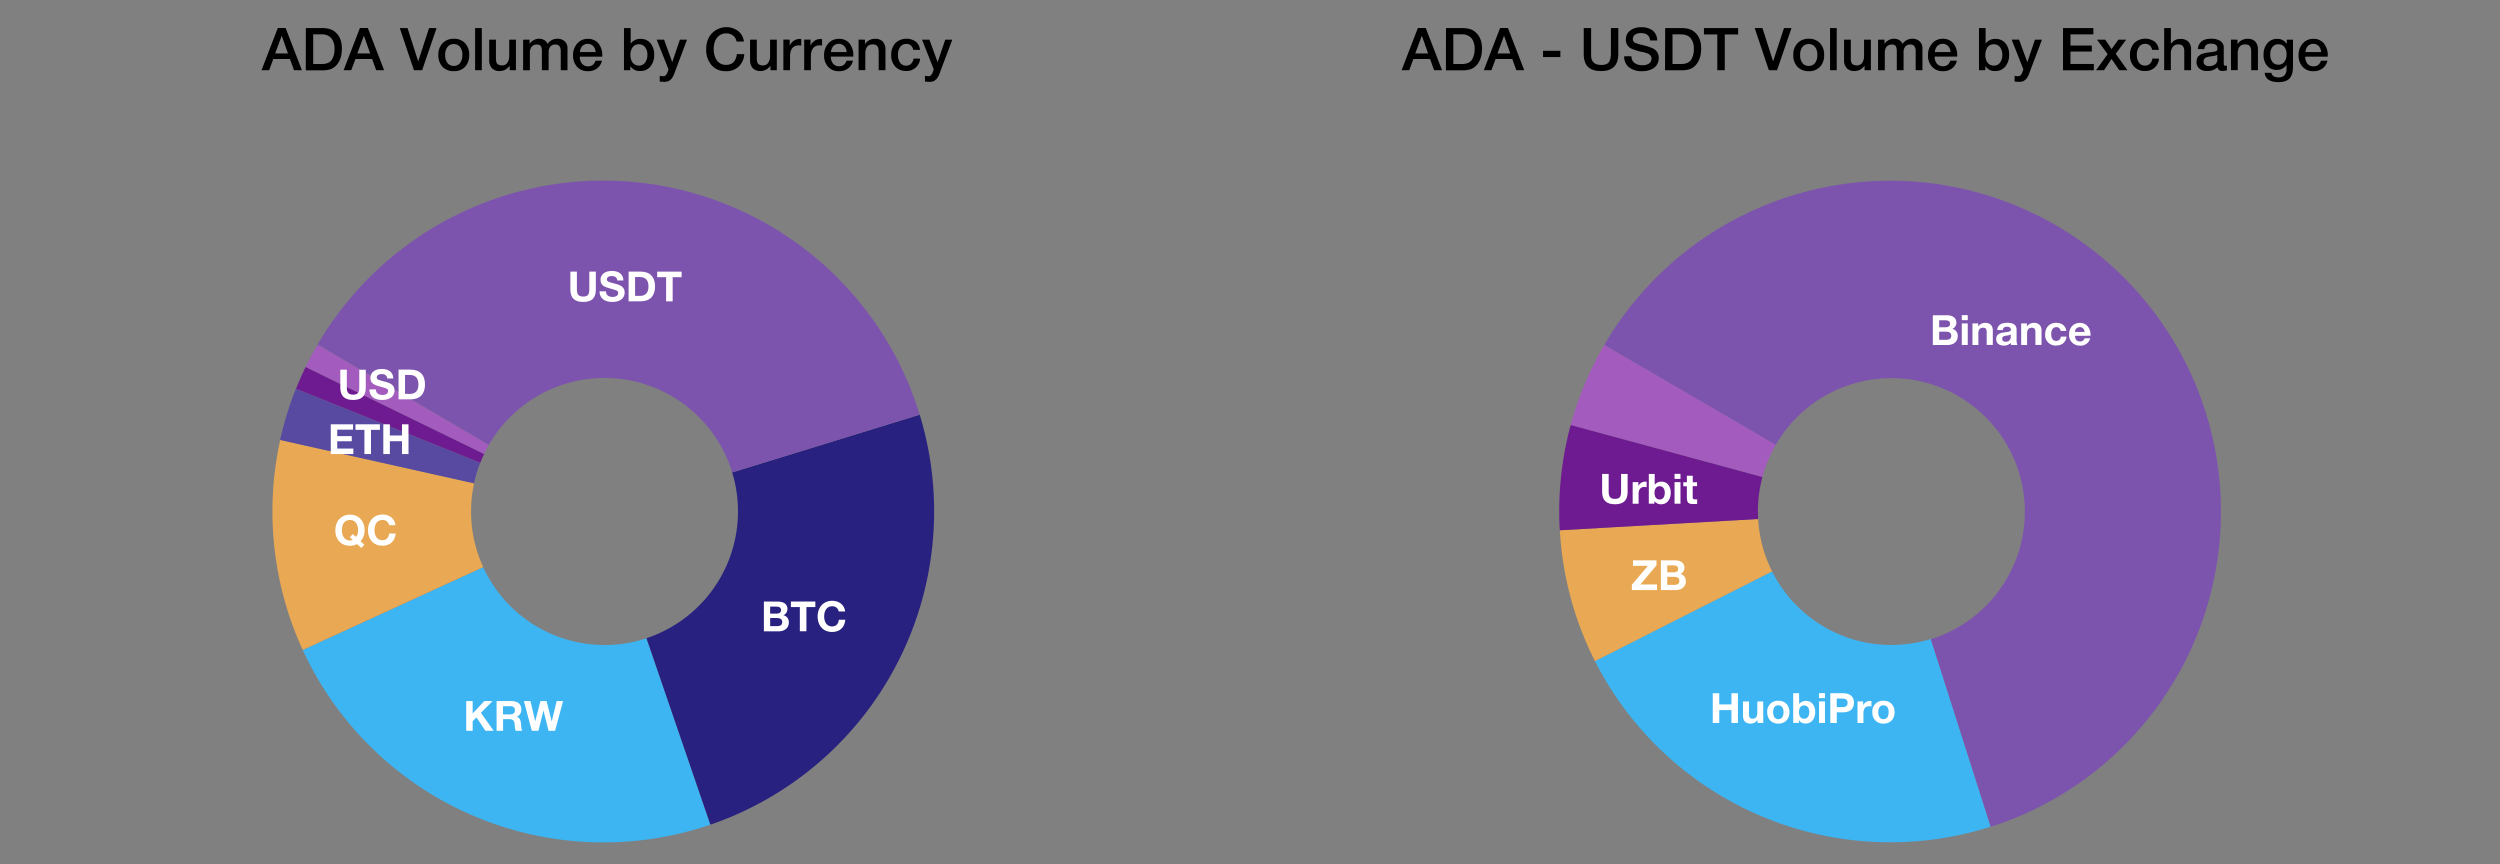 <?xml version="1.0" encoding="UTF-8"?> <svg xmlns="http://www.w3.org/2000/svg" id="Слой_1" data-name="Слой 1" viewBox="0 0 1309.61 452.59"><rect x="0" y="0" width="1309.61" height="452.59" fill="#808080" stroke="none"/><defs><style>.cls-1{fill:#3db5f2;}.cls-2{fill:#292180;}.cls-3{fill:#e8a854;}.cls-4{fill:#594aa1;}.cls-5{fill:#7d54ad;}.cls-6{fill:#a35cbd;}.cls-7{fill:#6e1a91;}.cls-8{fill:#fff;}</style></defs><title>Illustrations for the website</title><path class="cls-1" d="M316.68,337.87a69.92,69.92,0,0,1-63.54-40.74l-94.55,43.39A173.5,173.5,0,0,0,372.14,432l-33.48-97.64a69.76,69.76,0,0,1-22,3.55"></path><path class="cls-2" d="M383.55,247.48a70,70,0,0,1-44.89,86.84L372.14,432A173.5,173.5,0,0,0,481.78,217.23Z"></path><path class="cls-3" d="M246.76,268a70,70,0,0,1,1.58-14.79L146.78,230.47a173.84,173.84,0,0,0,11.81,110l94.55-43.39A69.56,69.56,0,0,1,246.76,268"></path><path class="cls-4" d="M251.59,242.41,155,203.64a173,173,0,0,0-8.25,26.83l101.56,22.69a68.47,68.47,0,0,1,3.25-10.75"></path><path class="cls-5" d="M316.68,198a70,70,0,0,1,66.87,49.45l98.23-30.25a173.36,173.36,0,0,0-315.45-36.67l89.72,52.58A69.87,69.87,0,0,1,316.68,198"></path><path class="cls-6" d="M256.05,233.14l-89.73-52.58c-2.23,3.82-4.33,7.73-6.27,11.73l93.5,45.56c.77-1.61,1.61-3.17,2.5-4.71"></path><path class="cls-7" d="M253.55,237.85l-93.5-45.56q-2.7,5.57-5,11.35l96.56,38.77c.61-1.55,1.25-3.07,2-4.56"></path><path class="cls-8" d="M312.13,151.66c0,4.43-2.08,6.51-6.63,6.51s-6.72-2.12-6.72-6.56v-9.32h3.42v9.32c0,2.39.67,3.74,3.34,3.74s3.17-1.44,3.17-3.74v-9.32h3.42Z"></path><path class="cls-8" d="M323.37,146.93c-.13-1.51-1.14-2.32-2.95-2.32-1.58,0-2.52.66-2.52,1.77,0,1.36,1.66,1.47,4.77,2.34,2.78.79,4.55,1.86,4.55,4.46,0,3.68-3.24,5-6.41,5-4.22,0-6.72-2-6.76-5.56h3.39c.07,2.1,1.44,2.93,3.52,2.93,1.8,0,2.89-.78,2.89-2.08s-1.05-1.44-4.27-2.36c-2.53-.72-5-1.36-5-4.53,0-2.82,2.36-4.66,6-4.66,3.28,0,5.93,1.49,6,5Z"></path><path class="cls-8" d="M335.18,155c3.13,0,4.53-1.81,4.53-4.94s-1.45-4.94-4.53-4.94h-2.5V155Zm-5.89-12.73h6.3c4.84,0,7.55,2.76,7.55,7.79s-2.71,7.79-7.55,7.79h-6.3Z"></path><polygon class="cls-8" points="357.05 145.2 352.37 145.2 352.37 157.87 348.94 157.87 348.94 145.2 344.25 145.2 344.25 142.29 357.05 142.29 357.05 145.2"></polygon><path class="cls-8" d="M191.61,203c0,4.44-2.07,6.52-6.62,6.52s-6.72-2.12-6.72-6.56v-9.32h3.41V203c0,2.38.68,3.74,3.35,3.74s3.17-1.45,3.17-3.74v-9.32h3.41Z"></path><path class="cls-8" d="M202.86,198.27c-.14-1.51-1.14-2.32-3-2.32-1.57,0-2.51.65-2.51,1.77,0,1.35,1.66,1.46,4.76,2.34,2.78.79,4.56,1.86,4.56,4.46,0,3.68-3.24,5-6.41,5-4.22,0-6.72-2-6.76-5.55h3.39c.06,2.1,1.44,2.93,3.52,2.93,1.79,0,2.89-.79,2.89-2.08s-1.05-1.44-4.27-2.36c-2.54-.72-5-1.36-5-4.53,0-2.82,2.36-4.66,6-4.66,3.28,0,5.93,1.49,6,5Z"></path><path class="cls-8" d="M214.67,206.36c3.12,0,4.52-1.82,4.52-5s-1.44-4.94-4.52-4.94h-2.5v9.89Zm-5.89-12.73h6.3c4.84,0,7.55,2.75,7.55,7.78s-2.71,7.79-7.55,7.79h-6.3Z"></path><polygon class="cls-8" points="184.95 225.07 176.66 225.07 176.66 228.46 184.27 228.46 184.27 231.16 176.66 231.16 176.66 234.98 185.1 234.98 185.1 237.85 173.27 237.85 173.27 222.27 184.95 222.27 184.95 225.07"></polygon><polygon class="cls-8" points="199.01 225.18 194.33 225.18 194.33 237.85 190.9 237.85 190.9 225.18 186.21 225.18 186.21 222.27 199.01 222.27 199.01 225.18"></polygon><polygon class="cls-8" points="213.99 237.85 210.58 237.85 210.58 231.13 204.22 231.13 204.22 237.85 200.8 237.85 200.8 222.27 204.22 222.27 204.22 228.13 210.58 228.13 210.58 222.27 213.99 222.27 213.99 237.85"></polygon><path class="cls-8" d="M187.56,277.68c0-3.26-1.62-5.29-4.25-5.29s-4.22,2.08-4.22,5.34,1.64,5.4,4.2,5.4a3.35,3.35,0,0,0,1.49-.31l-1.55-1.35,1.59-1.71,1.69,1.53a5.63,5.63,0,0,0,1.05-3.61m1.73,9.37L187,285a7.15,7.15,0,0,1-3.76.89c-4.51,0-7.57-3.23-7.57-8.11s3.17-8.18,7.72-8.18,7.59,3.34,7.59,8.09a8,8,0,0,1-2.1,5.82l2,1.84Z"></path><path class="cls-8" d="M200.29,285.86c-4.53,0-7.53-3.26-7.53-8.18,0-4.53,2.89-8.14,7.65-8.14,3.75,0,6.48,2.37,6.74,5.58h-3.34a3.27,3.27,0,0,0-3.46-2.71c-3,0-4.16,2.69-4.16,5.29,0,3.22,1.6,5.28,4.12,5.28,2.05,0,3.28-1.23,3.56-3.5h3.39c-.35,3.8-2.71,6.38-7,6.38"></path><polygon class="cls-8" points="251.93 373.4 258.6 382.83 254.31 382.83 249.59 375.83 247.6 377.8 247.6 382.83 244.23 382.83 244.23 367.25 247.6 367.25 247.6 373.73 253.72 367.25 258.03 367.25 251.93 373.4"></polygon><path class="cls-8" d="M263.5,374.25h3.23c1.6,0,3-.28,3-2.21s-1.42-2.1-2.86-2.1H263.5Zm4.35-7c2.86,0,5.25,1.29,5.25,4.42a3.88,3.88,0,0,1-2.47,3.83c1.73.35,2.16,2.1,2.29,3.63.09,1,.13,3.13.75,3.7h-3.55a11.42,11.42,0,0,1-.48-3.2c-.22-2.14-.87-2.91-3.1-2.91h-3v6.11h-3.4V367.25Z"></path><polygon class="cls-8" points="277.89 367.25 280.38 377.84 283.11 367.25 286.33 367.25 289.02 377.97 291.6 367.25 294.97 367.25 290.77 382.83 287.36 382.83 284.69 372.19 282.06 382.83 278.59 382.83 274.45 367.25 277.89 367.25"></polygon><path class="cls-8" d="M403.44,328h3.44c1.46,0,2.88-.29,2.88-2.13s-1.53-2.12-3.06-2.12h-3.26Zm0-6.56h3.11c1.24,0,2.58-.25,2.58-1.82s-1.27-1.84-2.58-1.84h-3.11Zm4.05-6.3c2.73,0,5,1.16,5,3.91a3.44,3.44,0,0,1-2.12,3.22,3.67,3.67,0,0,1,2.85,3.8c0,3-2.34,4.64-5.27,4.64h-7.79V315.11Z"></path><polygon class="cls-8" points="427.11 318.01 422.43 318.01 422.43 330.68 418.99 330.68 418.99 318.01 414.31 318.01 414.31 315.11 427.11 315.11 427.11 318.01"></polygon><path class="cls-8" d="M435.83,331.05c-4.52,0-7.52-3.26-7.52-8.18,0-4.53,2.89-8.14,7.65-8.14,3.75,0,6.48,2.37,6.74,5.58h-3.34a3.27,3.27,0,0,0-3.46-2.71c-3,0-4.16,2.69-4.16,5.29,0,3.22,1.6,5.27,4.12,5.27,2.05,0,3.28-1.22,3.56-3.5h3.39c-.35,3.81-2.71,6.39-7,6.39"></path><path class="cls-1" d="M990.78,337.87a69.88,69.88,0,0,1-62.5-38.58l-92.78,47a173.5,173.5,0,0,0,207.34,86.76l-31.39-98.32a69.88,69.88,0,0,1-20.67,3.11"></path><path class="cls-3" d="M921,271.88l-103.88,5.9a172.28,172.28,0,0,0,18.41,68.54l92.78-47A69.65,69.65,0,0,1,921,271.88"></path><path class="cls-5" d="M1163.43,268a173.32,173.32,0,0,0-323.09-87.24l89.86,52.34a69.92,69.92,0,1,1,81.25,101.71l31.39,98.32A173.38,173.38,0,0,0,1163.43,268"></path><path class="cls-6" d="M930.2,233.05l-89.86-52.34a172.26,172.26,0,0,0-17.55,42l100.44,27.18a69.43,69.43,0,0,1,7-16.8"></path><path class="cls-7" d="M920.86,268a70.12,70.12,0,0,1,2.37-18.1L822.79,222.67a173.39,173.39,0,0,0-6,45.28q0,4.95.29,9.83L921,271.88c-.07-1.3-.11-2.61-.11-3.93"></path><path class="cls-8" d="M1015.83,178h3.43c1.47,0,2.89-.29,2.89-2.12s-1.53-2.13-3.06-2.13h-3.26Zm0-6.56h3.11c1.24,0,2.58-.25,2.58-1.82s-1.27-1.84-2.58-1.84h-3.11Zm4-6.3c2.73,0,5,1.16,5,3.91a3.44,3.44,0,0,1-2.12,3.22,3.67,3.67,0,0,1,2.85,3.8c0,3-2.34,4.64-5.28,4.64h-7.78V165.14Z"></path><path class="cls-8" d="M1030.79,180.71h-3.11V169.42h3.11Zm0-13h-3.11v-2.62h3.11Z"></path><path class="cls-8" d="M1040.72,180.71v-6.58c0-1.4-.26-2.45-1.92-2.45-1.86,0-2.45,1.33-2.45,3v6.06h-3.09V169.42h3V171a4.49,4.49,0,0,1,3.75-1.88c2.38,0,3.91,1.42,3.91,4v7.55Z"></path><path class="cls-8" d="M1051.13,175.81c-1.07.17-2.28.31-2.28,1.69,0,.93.64,1.51,1.71,1.51a2.46,2.46,0,0,0,2.76-2.52v-1.27a6,6,0,0,1-2.19.59m2.43,4.9a3.3,3.3,0,0,1-.22-1.09,5.13,5.13,0,0,1-3.65,1.42c-2.5,0-4-1.29-4-3.41,0-3,2.69-3.31,4.92-3.59,2-.26,2.76-.44,2.76-1.36s-.66-1.51-2-1.51-2,.44-2.23,1.73h-2.91c.18-2.51,2-3.8,5.23-3.8,2.28,0,4.92.52,4.92,3.67v4.88a7.54,7.54,0,0,0,.4,3.06Z"></path><path class="cls-8" d="M1066.24,180.71v-6.58c0-1.4-.26-2.45-1.92-2.45-1.86,0-2.45,1.33-2.45,3v6.06h-3.09V169.42h3V171a4.49,4.49,0,0,1,3.75-1.88c2.38,0,3.91,1.42,3.91,4v7.55Z"></path><path class="cls-8" d="M1077.09,181a5.45,5.45,0,0,1-5.75-5.84c0-3.65,2.29-6.05,5.79-6.05,3,0,5,1.64,5.3,4.26h-3a2.13,2.13,0,0,0-2.23-2c-1.68,0-2.68,1.36-2.68,3.68s1,3.54,2.62,3.54a2.34,2.34,0,0,0,2.41-2.27h3a5,5,0,0,1-5.4,4.63"></path><path class="cls-8" d="M1089.49,171.35a2.54,2.54,0,0,0-2.52,2.54h5a2.45,2.45,0,0,0-2.43-2.54m.11,9.69a5.51,5.51,0,0,1-5.78-5.91c0-3.5,2.39-6,5.67-6s5.58,2.49,5.58,6.45v.31H1087c0,1.94,1,3,2.65,3a2.26,2.26,0,0,0,2.3-1.64h3a5.2,5.2,0,0,1-5.29,3.83"></path><path class="cls-8" d="M852.62,257.64c0,4.44-2.08,6.52-6.63,6.52s-6.72-2.12-6.72-6.56v-9.32h3.42v9.32c0,2.39.67,3.74,3.34,3.74s3.17-1.44,3.17-3.74v-9.32h3.42Z"></path><path class="cls-8" d="M862.57,255.24a5.51,5.51,0,0,0-1.2-.13c-2.15,0-3,1.53-3,3.58v5.17h-3.11V252.57h3v2.08a3.88,3.88,0,0,1,3.65-2.34,4.59,4.59,0,0,1,.68.06Z"></path><path class="cls-8" d="M866.7,258.15c0,2.19,1,3.52,2.71,3.52s2.67-1.4,2.67-3.54-1.05-3.44-2.67-3.44-2.71,1.34-2.71,3.46m.11-4.2a4.36,4.36,0,0,1,3.57-1.64c3.1,0,4.83,2.58,4.83,5.79,0,3.61-2,6.06-5,6.06a4.07,4.07,0,0,1-3.54-1.72l0,1.42h-2.95V248.28h3.08Z"></path><path class="cls-8" d="M880.31,263.86H877.2V252.57h3.11Zm0-13H877.2v-2.63h3.11Z"></path><path class="cls-8" d="M889,254.67h-2.3V260c0,1.09,0,1.59,1.35,1.59a7.87,7.87,0,0,0,1,0v2.36c-.86.07-1.19.09-1.88.09-2.67,0-3.51-.7-3.51-3.46v-5.86h-1.87v-2.1h1.87v-3.41h3.09v3.41H889Z"></path><polygon class="cls-8" points="867.74 296.13 859.3 306.17 868.02 306.17 868.02 309.1 854.83 309.1 854.83 306.32 863.21 296.44 855.42 296.44 855.42 293.53 867.74 293.53 867.74 296.13"></polygon><path class="cls-8" d="M873.38,306.39h3.43c1.47,0,2.89-.29,2.89-2.12s-1.53-2.13-3.06-2.13h-3.26Zm0-6.56h3.11c1.24,0,2.58-.25,2.58-1.82s-1.27-1.84-2.58-1.84h-3.11Zm4-6.3c2.73,0,5,1.16,5,3.91a3.44,3.44,0,0,1-2.12,3.22,3.67,3.67,0,0,1,2.85,3.8c0,3-2.34,4.64-5.28,4.64h-7.78V293.53Z"></path><polygon class="cls-8" points="910.41 378.72 907 378.72 907 372 900.63 372 900.63 378.72 897.22 378.72 897.22 363.14 900.63 363.14 900.63 369 907 369 907 363.14 910.41 363.14 910.41 378.72"></polygon><path class="cls-8" d="M923.69,378.72h-3v-1.6a4.22,4.22,0,0,1-3.68,1.93c-2.43,0-3.94-1.34-3.94-4v-7.59h3.13v6.45c0,1.43.13,2.56,1.9,2.56,2,0,2.45-1.49,2.45-3.19v-5.82h3.09Z"></path><path class="cls-8" d="M928.85,373.07c0,2.32,1,3.66,2.73,3.66s2.71-1.36,2.71-3.68-1-3.58-2.75-3.58-2.69,1.35-2.69,3.6m8.55,0c0,3.63-2.3,6-5.82,6s-5.84-2.39-5.84-6a5.6,5.6,0,0,1,5.89-6c3.47,0,5.77,2.39,5.77,6"></path><path class="cls-8" d="M942.38,373c0,2.19,1,3.52,2.72,3.52s2.67-1.4,2.67-3.54-1-3.44-2.67-3.44-2.72,1.34-2.72,3.46m.11-4.2a4.36,4.36,0,0,1,3.57-1.64c3.11,0,4.84,2.58,4.84,5.79,0,3.61-2,6.07-5,6.07a4.07,4.07,0,0,1-3.54-1.73l0,1.42h-3V363.14h3.08Z"></path><path class="cls-8" d="M956,378.72h-3.11V367.43H956Zm0-13h-3.11v-2.63H956Z"></path><path class="cls-8" d="M962.18,370.43h3c1.53,0,2.67-.51,2.67-2.23s-1.14-2.26-2.65-2.26h-3.06Zm3.32-7.29c3.37,0,5.71,1.58,5.71,5s-2.41,5-5.53,5h-3.5v5.6h-3.39V363.14Z"></path><path class="cls-8" d="M980.35,370.1a5.4,5.4,0,0,0-1.2-.13c-2.14,0-3,1.53-3,3.58v5.17h-3.1V367.43H976v2.08a3.88,3.88,0,0,1,3.65-2.34,4.48,4.48,0,0,1,.68.06Z"></path><path class="cls-8" d="M983.92,373.07c0,2.32,1,3.66,2.73,3.66s2.71-1.36,2.71-3.68-1-3.58-2.75-3.58-2.69,1.35-2.69,3.6m8.55,0c0,3.63-2.3,6-5.82,6s-5.84-2.39-5.84-6a5.6,5.6,0,0,1,5.89-6c3.47,0,5.77,2.39,5.77,6"></path><path d="M149.62,14.67l8.53,22.1H154l-2.1-5.85h-8.75L141,36.77h-4l8.53-22.1ZM150.86,28l-3.28-9.3L144.14,28Z"></path><path d="M160.22,14.7h8.4a15.28,15.28,0,0,1,4,.48A8,8,0,0,1,175.85,17q3.26,2.91,3.25,8.4,0,5.85-3.1,9a7.6,7.6,0,0,1-3,1.9,13.39,13.39,0,0,1-4.2.54h-8.62ZM164.07,18V33.52h4.55q3.63,0,5.12-2.11a10,10,0,0,0,1.49-5.86A8.39,8.39,0,0,0,173.55,20a6.37,6.37,0,0,0-5.17-2Z"></path><path d="M192.68,14.67l8.53,22.1h-4.16l-2.11-5.85H186.2L184,36.77h-4l8.53-22.1ZM193.92,28l-3.29-9.3L187.19,28Z"></path><path d="M209.42,14.7h4.06l5.58,17.46,5.71-17.46h3.93l-7.56,22.07h-4.31Z"></path><path d="M237.78,20.31a7.64,7.64,0,0,1,5.83,2.3,8.59,8.59,0,0,1,2.17,6.17,8.68,8.68,0,0,1-2.15,6.2,7.63,7.63,0,0,1-5.85,2.29A7.86,7.86,0,0,1,231.83,35a8.62,8.62,0,0,1-2.2-6.2,8.49,8.49,0,0,1,2.22-6.17A7.88,7.88,0,0,1,237.78,20.31Zm3.24,4.3a4,4,0,0,0-3.3-1.51,4,4,0,0,0-3.31,1.52,6.48,6.48,0,0,0-1.21,4.16A6.57,6.57,0,0,0,234.41,33a4,4,0,0,0,3.35,1.52A3.9,3.9,0,0,0,241,33a6.73,6.73,0,0,0,1.2-4.23A6.46,6.46,0,0,0,241,24.61Z"></path><path d="M252.39,14.7V36.77h-3.51V14.7Z"></path><path d="M270.27,20.78v16H267V34.39a6.21,6.21,0,0,1-5.27,2.82,5.29,5.29,0,0,1-4.05-1.5,6.12,6.12,0,0,1-1.41-4.33V20.78h3.53v9.14q0,.84,0,1.35a6.13,6.13,0,0,0,.21,1.15,2.2,2.2,0,0,0,.49,1,2.75,2.75,0,0,0,.93.58,3.85,3.85,0,0,0,1.48.25,3.24,3.24,0,0,0,2.91-1.41,6.37,6.37,0,0,0,.93-3.58V20.78Z"></path><path d="M277.4,20.78V23a6,6,0,0,1,5-2.7,5.13,5.13,0,0,1,2.75.72,4.24,4.24,0,0,1,1.72,2,6,6,0,0,1,5.18-2.73,5.38,5.38,0,0,1,3.75,1.35,4.8,4.8,0,0,1,1.48,3.74V36.77h-3.53V27a5.13,5.13,0,0,0-.59-2.67,2.44,2.44,0,0,0-2.26-1,3.19,3.19,0,0,0-2.6,1.07,4.5,4.5,0,0,0-.9,3v9.39h-3.54v-10a5.18,5.18,0,0,0-.51-2.57,2.26,2.26,0,0,0-2.12-.87,3.3,3.3,0,0,0-2.73,1.16,4.82,4.82,0,0,0-.93,3.09v9.2h-3.54v-16Z"></path><path d="M315.32,31.78a6.72,6.72,0,0,1-2.56,4.06,7.64,7.64,0,0,1-4.7,1.46A7.38,7.38,0,0,1,302.31,35a8.61,8.61,0,0,1-2.12-6,9,9,0,0,1,2.18-6.2,7.14,7.14,0,0,1,5.57-2.45,6.91,6.91,0,0,1,5.55,2.41,9.78,9.78,0,0,1,2,6.55v.37H303.72a5.77,5.77,0,0,0,1.21,3.74,4,4,0,0,0,3.19,1.32,3.8,3.8,0,0,0,2.38-.7,4.59,4.59,0,0,0,1.44-2.22ZM312,27.29a5,5,0,0,0-1.26-3.18,4.07,4.07,0,0,0-5.64-.05,5.52,5.52,0,0,0-1.32,3.23Z"></path><path d="M330.38,14.7v8.16a6,6,0,0,1,5.24-2.48,6.41,6.41,0,0,1,5.13,2.26,8.93,8.93,0,0,1,1.94,6,9.25,9.25,0,0,1-2,6.22,6.56,6.56,0,0,1-5.27,2.34,5.7,5.7,0,0,1-5.24-2.61v2.17h-3.31V14.7Zm4.34,8.5a3.89,3.89,0,0,0-3.27,1.47,6.52,6.52,0,0,0-1.19,4.14,6.35,6.35,0,0,0,1.19,4.06,4,4,0,0,0,3.27,1.49,3.87,3.87,0,0,0,3.19-1.54,6.41,6.41,0,0,0,1.21-4.1,6.27,6.27,0,0,0-1.19-4A3.91,3.91,0,0,0,334.72,23.2Z"></path><path d="M359.89,20.78,354,36.47c-.06.14-.17.44-.34.91s-.28.78-.34.94-.18.46-.36.87a5.49,5.49,0,0,1-.42.87l-.46.74a3.45,3.45,0,0,1-.57.72c-.18.14-.4.32-.65.54a2.74,2.74,0,0,1-.79.47,8.13,8.13,0,0,1-.92.24,5.47,5.47,0,0,1-1.1.11,20.57,20.57,0,0,1-2.45-.18v-3a10.56,10.56,0,0,0,1.86.22,2.06,2.06,0,0,0,.68-.11,1.37,1.37,0,0,0,.56-.37,5.82,5.82,0,0,0,.43-.5,2.43,2.43,0,0,0,.36-.65c.12-.28.2-.5.27-.65s.14-.4.24-.73.17-.54.19-.62L344,20.78h3.88l4.27,11.78,4-11.78Z"></path><path d="M389.87,28.37a9.55,9.55,0,0,1-2.9,6.5,9.39,9.39,0,0,1-6.71,2.43,9.55,9.55,0,0,1-7.5-3.16,12.16,12.16,0,0,1-2.82-8.4A13.34,13.34,0,0,1,371.15,20a10.45,10.45,0,0,1,15.4-3.85,8.07,8.07,0,0,1,3.13,5.6h-3.84A5.12,5.12,0,0,0,384,18.62a5.71,5.71,0,0,0-3.6-1.13,5.78,5.78,0,0,0-3.73,1.24,6.67,6.67,0,0,0-2.17,3.06,11.69,11.69,0,0,0-.64,3.95,12.41,12.41,0,0,0,.37,3,9.73,9.73,0,0,0,1.12,2.62,5.46,5.46,0,0,0,2,1.9,6,6,0,0,0,3,.72c3.29,0,5.17-1.89,5.65-5.65Z"></path><path d="M406.92,20.78v16H403.6V34.39a6.19,6.19,0,0,1-5.27,2.82,5.28,5.28,0,0,1-4-1.5,6.12,6.12,0,0,1-1.41-4.33V20.78h3.53v9.14q0,.84,0,1.35a6.05,6.05,0,0,0,.2,1.15,2.32,2.32,0,0,0,.5,1,2.75,2.75,0,0,0,.93.58,3.76,3.76,0,0,0,1.47.25,3.25,3.25,0,0,0,2.92-1.41,6.37,6.37,0,0,0,.93-3.58V20.78Z"></path><path d="M419.72,20.47v3.38c-.62-.06-1-.09-1.24-.09q-4.62,0-4.62,6v7h-3.5v-16h3.32V24A5.6,5.6,0,0,1,419,20.41Z"></path><path d="M430.63,20.47v3.38c-.62-.06-1-.09-1.24-.09q-4.62,0-4.62,6v7h-3.5v-16h3.32V24A5.6,5.6,0,0,1,430,20.41Z"></path><path d="M446.82,31.78a6.72,6.72,0,0,1-2.56,4.06,7.64,7.64,0,0,1-4.7,1.46A7.38,7.38,0,0,1,433.81,35a8.61,8.61,0,0,1-2.12-6,9,9,0,0,1,2.18-6.2,7.14,7.14,0,0,1,5.57-2.45A6.91,6.91,0,0,1,445,22.72a9.78,9.78,0,0,1,2,6.55v.37H435.22a5.77,5.77,0,0,0,1.21,3.74,4,4,0,0,0,3.19,1.32A3.8,3.8,0,0,0,442,34a4.59,4.59,0,0,0,1.44-2.22Zm-3.32-4.49a5,5,0,0,0-1.26-3.18,4.07,4.07,0,0,0-5.64-.05,5.52,5.52,0,0,0-1.32,3.23Z"></path><path d="M453.11,20.78v2.35a6.09,6.09,0,0,1,5.3-2.79,5.24,5.24,0,0,1,4.08,1.49,6.16,6.16,0,0,1,1.35,4.28V36.77H460.3v-9.3a11.58,11.58,0,0,0-.09-1.59,4.64,4.64,0,0,0-.39-1.29,2,2,0,0,0-.95-1,3.68,3.68,0,0,0-1.67-.33c-2.6,0-3.91,1.62-3.91,4.87v8.61h-3.53v-16Z"></path><path d="M482,30.73a7,7,0,0,1-7.35,6.45A7.48,7.48,0,0,1,469,34.9a8.36,8.36,0,0,1-2.14-6A9,9,0,0,1,469,22.62a8.51,8.51,0,0,1,10.76-.79,6.28,6.28,0,0,1,2.19,4.31H478.4a4,4,0,0,0-1.24-2.32,3.44,3.44,0,0,0-2.35-.81,3.84,3.84,0,0,0-3.23,1.54,6.76,6.76,0,0,0-1.17,4.2,6.69,6.69,0,0,0,1.13,4.15,3.72,3.72,0,0,0,3.14,1.49,3.63,3.63,0,0,0,2.59-1,4.59,4.59,0,0,0,1.29-2.71Z"></path><path d="M498.86,20.78l-5.92,15.69c-.06.14-.17.44-.34.91s-.28.78-.34.94-.18.46-.35.87a8.15,8.15,0,0,1-.42.87l-.47.74a3.45,3.45,0,0,1-.57.72c-.18.14-.4.32-.65.54a2.74,2.74,0,0,1-.79.47,8.13,8.13,0,0,1-.92.24,5.47,5.47,0,0,1-1.1.11,20.57,20.57,0,0,1-2.45-.18v-3a10.67,10.67,0,0,0,1.86.22,2.06,2.06,0,0,0,.68-.11,1.37,1.37,0,0,0,.56-.37c.17-.18.31-.34.44-.5a2.75,2.75,0,0,0,.35-.65c.12-.28.2-.5.27-.65s.14-.4.24-.73.17-.54.19-.62L483,20.78h3.88l4.28,11.78,4-11.78Z"></path><path d="M746.87,14.67l8.52,22.1h-4.15l-2.11-5.85h-8.74l-2.17,5.85h-4l8.52-22.1ZM748.11,28l-3.29-9.3L741.38,28Z"></path><path d="M757.47,14.7h8.4a15.2,15.2,0,0,1,4,.48A7.89,7.89,0,0,1,773.09,17q3.25,2.91,3.26,8.4,0,5.85-3.1,9a7.67,7.67,0,0,1-3,1.9,13.47,13.47,0,0,1-4.2.54h-8.62ZM761.31,18V33.52h4.56q3.63,0,5.11-2.11a10,10,0,0,0,1.49-5.86A8.39,8.39,0,0,0,770.8,20a6.39,6.39,0,0,0-5.18-2Z"></path><path d="M789.93,14.67l8.52,22.1H794.3l-2.11-5.85h-8.74l-2.17,5.85h-4l8.52-22.1ZM791.17,28l-3.29-9.3L784.44,28Z"></path><path d="M817.39,26.61v3.28h-9.08V26.61Z"></path><path d="M847.74,14.7V28.22q0,9-9,9-4.68,0-6.9-2.23t-2.21-6.82V14.7h3.87V28.93q0,5.09,5.3,5.09a6.88,6.88,0,0,0,2.65-.44A3,3,0,0,0,843,32.25a6.49,6.49,0,0,0,.68-1.94,15.35,15.35,0,0,0,.19-2.59v-13Z"></path><path d="M868.08,21.21h-3.69q-.35-3.87-4.81-3.87a5.12,5.12,0,0,0-3.1.82,2.65,2.65,0,0,0-1.11,2.25,2,2,0,0,0,.82,1.83,16,16,0,0,0,3.64,1.2c.5.15.88.25,1.15.32a22.82,22.82,0,0,1,5,1.67,5.23,5.23,0,0,1,2.94,4.93,6.7,6.7,0,0,1-.49,2.63,5.68,5.68,0,0,1-1.34,2,7.14,7.14,0,0,1-2,1.32,10.4,10.4,0,0,1-2.39.76,14.28,14.28,0,0,1-2.57.23,10.74,10.74,0,0,1-6.73-2,6.94,6.94,0,0,1-2.57-5.83h3.81A4.17,4.17,0,0,0,856.26,33a6.85,6.85,0,0,0,4.13,1.16,5.78,5.78,0,0,0,3.48-.91,3,3,0,0,0,1.26-2.56,2.31,2.31,0,0,0-.67-1.72,3.84,3.84,0,0,0-1.44-1c-.51-.18-1.41-.44-2.69-.77L860,27.2a31.4,31.4,0,0,1-5.42-1.74,4.94,4.94,0,0,1-2.88-4.31v-.43a5.69,5.69,0,0,1,2.21-4.7,9.31,9.31,0,0,1,5.94-1.75,9.52,9.52,0,0,1,5.86,1.7A6.47,6.47,0,0,1,868.08,21.21Z"></path><path d="M872.29,14.7h8.4a15.2,15.2,0,0,1,4,.48,8,8,0,0,1,3.2,1.79q3.26,2.91,3.25,8.4,0,5.85-3.1,9a7.67,7.67,0,0,1-3,1.9,13.43,13.43,0,0,1-4.2.54h-8.62ZM876.13,18V33.52h4.56c2.42,0,4.12-.7,5.12-2.11a10,10,0,0,0,1.49-5.86A8.39,8.39,0,0,0,885.62,20q-1.67-2-5.18-2Z"></path><path d="M910.51,14.7v3.35h-7V36.77H899.6V18.05h-7V14.7Z"></path><path d="M919.19,14.7h4.06l5.58,17.46,5.71-17.46h3.93l-7.56,22.07H926.6Z"></path><path d="M947.56,20.31a7.65,7.65,0,0,1,5.83,2.3,8.63,8.63,0,0,1,2.17,6.17A8.69,8.69,0,0,1,953.4,35a7.61,7.61,0,0,1-5.84,2.29A7.84,7.84,0,0,1,941.61,35a8.58,8.58,0,0,1-2.2-6.2,8.48,8.48,0,0,1,2.21-6.17A7.89,7.89,0,0,1,947.56,20.31Zm3.24,4.3a4,4,0,0,0-3.3-1.51,4,4,0,0,0-3.32,1.52A6.48,6.48,0,0,0,943,28.78,6.57,6.57,0,0,0,944.18,33a4,4,0,0,0,3.35,1.52A3.93,3.93,0,0,0,950.8,33,6.79,6.79,0,0,0,952,28.75,6.52,6.52,0,0,0,950.8,24.61Z"></path><path d="M962.16,14.7V36.77h-3.5V14.7Z"></path><path d="M980.05,20.78v16h-3.32V34.39a6.21,6.21,0,0,1-5.27,2.82,5.29,5.29,0,0,1-4.05-1.5A6.12,6.12,0,0,1,966,31.38V20.78h3.54v9.14q0,.84,0,1.35a6.05,6.05,0,0,0,.2,1.15,2.31,2.31,0,0,0,.49,1,2.7,2.7,0,0,0,.94.58,3.76,3.76,0,0,0,1.47.25,3.24,3.24,0,0,0,2.91-1.41,6.37,6.37,0,0,0,.93-3.58V20.78Z"></path><path d="M987.18,20.78V23a6,6,0,0,1,5-2.7,5.09,5.09,0,0,1,2.74.72,4.19,4.19,0,0,1,1.72,2,6,6,0,0,1,5.18-2.73,5.36,5.36,0,0,1,3.75,1.35,4.81,4.81,0,0,1,1.49,3.74V36.77h-3.54V27a5,5,0,0,0-.59-2.67,2.43,2.43,0,0,0-2.26-1,3.21,3.21,0,0,0-2.6,1.07,4.5,4.5,0,0,0-.9,3v9.39h-3.54v-10a5.18,5.18,0,0,0-.51-2.57,2.26,2.26,0,0,0-2.12-.87,3.3,3.3,0,0,0-2.73,1.16,4.82,4.82,0,0,0-.93,3.09v9.2h-3.53v-16Z"></path><path d="M1025.09,31.78a6.68,6.68,0,0,1-2.56,4.06,7.62,7.62,0,0,1-4.7,1.46,7.4,7.4,0,0,1-5.75-2.34,8.61,8.61,0,0,1-2.12-6,9,9,0,0,1,2.19-6.2,7.12,7.12,0,0,1,5.56-2.45,6.88,6.88,0,0,1,5.55,2.41,9.79,9.79,0,0,1,2,6.55v.37h-11.82a5.83,5.83,0,0,0,1.21,3.74,4,4,0,0,0,3.2,1.32,3.77,3.77,0,0,0,2.37-.7,4.52,4.52,0,0,0,1.44-2.22Zm-3.32-4.49a5,5,0,0,0-1.25-3.18,4.08,4.08,0,0,0-5.65-.05,5.45,5.45,0,0,0-1.31,3.23Z"></path><path d="M1040.15,14.7v8.16a6,6,0,0,1,5.24-2.48,6.41,6.41,0,0,1,5.13,2.26,8.93,8.93,0,0,1,1.94,6,9.3,9.3,0,0,1-2,6.22,6.58,6.58,0,0,1-5.27,2.34A5.68,5.68,0,0,1,1040,34.6v2.17h-3.32V14.7Zm4.34,8.5a3.89,3.89,0,0,0-3.27,1.47,6.52,6.52,0,0,0-1.19,4.14,6.35,6.35,0,0,0,1.19,4.06,4,4,0,0,0,3.27,1.49,3.89,3.89,0,0,0,3.2-1.54,6.47,6.47,0,0,0,1.21-4.1,6.27,6.27,0,0,0-1.2-4A3.89,3.89,0,0,0,1044.49,23.2Z"></path><path d="M1069.67,20.78l-5.93,15.69c-.06.14-.17.44-.34.91s-.28.78-.34.94-.18.46-.35.87a8.15,8.15,0,0,1-.42.87l-.47.74a3.15,3.15,0,0,1-.57.72l-.65.54a2.62,2.62,0,0,1-.79.47,8.13,8.13,0,0,1-.92.24,5.47,5.47,0,0,1-1.1.11,20.57,20.57,0,0,1-2.45-.18v-3a10.67,10.67,0,0,0,1.86.22,2.06,2.06,0,0,0,.68-.11,1.37,1.37,0,0,0,.56-.37c.17-.18.31-.34.44-.5a2.75,2.75,0,0,0,.35-.65l.27-.65c.06-.16.14-.4.25-.73s.16-.54.18-.62l-6.14-15.53h3.88L1062,32.56l4-11.78Z"></path><path d="M1096.6,14.7V18h-12v5.86h11.19V27h-11.19v6.51h12.24v3.31H1080.7V14.7Z"></path><path d="M1104.08,28.37l-5.55-7.59h4.27l3.35,4.93,3.51-4.93h4.09l-5.43,7.41,6.11,8.58h-4.25l-4.06-5.89-3.94,5.89H1098Z"></path><path d="M1131,30.73a7,7,0,0,1-7.34,6.45,7.5,7.5,0,0,1-5.74-2.28,8.36,8.36,0,0,1-2.14-6,9,9,0,0,1,2.16-6.31,8.5,8.5,0,0,1,10.75-.79,6.28,6.28,0,0,1,2.19,4.31h-3.5a4,4,0,0,0-1.24-2.32,3.47,3.47,0,0,0-2.36-.81,3.82,3.82,0,0,0-3.22,1.54,6.7,6.7,0,0,0-1.18,4.2,6.69,6.69,0,0,0,1.13,4.15,3.73,3.73,0,0,0,3.15,1.49,3.62,3.62,0,0,0,2.58-1,4.53,4.53,0,0,0,1.29-2.71Z"></path><path d="M1137.21,14.7V23a5.74,5.74,0,0,1,5.06-2.6,5.6,5.6,0,0,1,4.06,1.41,5.51,5.51,0,0,1,1.45,4.14V36.77h-3.56v-9.7a5,5,0,0,0-.64-2.79,2.74,2.74,0,0,0-2.46-1,3.38,3.38,0,0,0-3,1.33,6.08,6.08,0,0,0-.93,3.54v8.58h-3.5V14.7Z"></path><path d="M1151.32,25.71q.56-5.43,7-5.43a8.62,8.62,0,0,1,4.79,1.18,4.09,4.09,0,0,1,1.79,3.66v8.12a1.69,1.69,0,0,0,.17.93.73.73,0,0,0,.66.25,6,6,0,0,0,.81-.06v2.48a10.13,10.13,0,0,1-2.29.34q-2.26,0-2.61-1.92a7.79,7.79,0,0,1-5.61,1.92,5.74,5.74,0,0,1-3.94-1.29,4.42,4.42,0,0,1-1.45-3.49,5.2,5.2,0,0,1,.15-1.27,5.49,5.49,0,0,1,.36-1,2.3,2.3,0,0,1,.65-.81c.3-.24.55-.45.74-.62a3.06,3.06,0,0,1,1-.46l1-.33a7.57,7.57,0,0,1,1.13-.23l1.07-.17c.17,0,.54-.08,1.1-.14a23.48,23.48,0,0,0,2.57-.42,1.58,1.58,0,0,0,.93-.51,2,2,0,0,0,.22-1.15c0-1.61-1.1-2.41-3.29-2.41a4,4,0,0,0-2.54.65,3.24,3.24,0,0,0-1,2.2Zm10.17,3a5.8,5.8,0,0,1-.93.38,4.71,4.71,0,0,1-.86.22l-1,.14-.91.12-1,.17a9,9,0,0,0-.91.27,2,2,0,0,0-1.35,1.16,2.52,2.52,0,0,0-.22,1.07,2.19,2.19,0,0,0,.76,1.77,3.31,3.31,0,0,0,2.13.62,4.91,4.91,0,0,0,3.62-1.27,3.94,3.94,0,0,0,.72-2.76Z"></path><path d="M1172.09,20.78v2.35a6.09,6.09,0,0,1,5.3-2.79,5.24,5.24,0,0,1,4.08,1.49,6.15,6.15,0,0,1,1.34,4.28V36.77h-3.53v-9.3a11.58,11.58,0,0,0-.09-1.59,4.64,4.64,0,0,0-.39-1.29,2,2,0,0,0-1-1,3.68,3.68,0,0,0-1.67-.33c-2.6,0-3.91,1.62-3.91,4.87v8.61h-3.53v-16Z"></path><path d="M1201.17,20.78V34.91c0,2.75-.59,4.79-1.75,6.11s-3.15,2-5.94,2q-6.57,0-7.16-4.87h3.53q.5,2.38,3.72,2.39a4.14,4.14,0,0,0,3.21-1.12,5.28,5.28,0,0,0,1-3.6V33.92a5.67,5.67,0,0,1-5.09,2.7,6.41,6.41,0,0,1-5.07-2.15,8.57,8.57,0,0,1-1.87-5.82,9,9,0,0,1,2-6,6.48,6.48,0,0,1,5.18-2.28,5.83,5.83,0,0,1,2.85.64,6.56,6.56,0,0,1,2.14,2V20.78Zm-7.66,2.42a3.78,3.78,0,0,0-3.12,1.42,6.27,6.27,0,0,0-1.13,4,5.92,5.92,0,0,0,1.16,3.84,3.8,3.8,0,0,0,3.09,1.43,3.75,3.75,0,0,0,3.13-1.47,6.29,6.29,0,0,0,1.15-4,5.88,5.88,0,0,0-1.13-3.82A3.86,3.86,0,0,0,1193.51,23.2Z"></path><path d="M1219.21,31.78a6.72,6.72,0,0,1-2.56,4.06,7.62,7.62,0,0,1-4.7,1.46A7.4,7.4,0,0,1,1206.2,35a8.61,8.61,0,0,1-2.12-6,9,9,0,0,1,2.18-6.2,7.16,7.16,0,0,1,5.57-2.45,6.89,6.89,0,0,1,5.55,2.41,9.78,9.78,0,0,1,2,6.55v.37h-11.81a5.77,5.77,0,0,0,1.21,3.74,4,4,0,0,0,3.2,1.32,3.77,3.77,0,0,0,2.37-.7,4.52,4.52,0,0,0,1.44-2.22Zm-3.32-4.49a5,5,0,0,0-1.26-3.18,4.07,4.07,0,0,0-5.64-.05,5.45,5.45,0,0,0-1.31,3.23Z"></path></svg> 